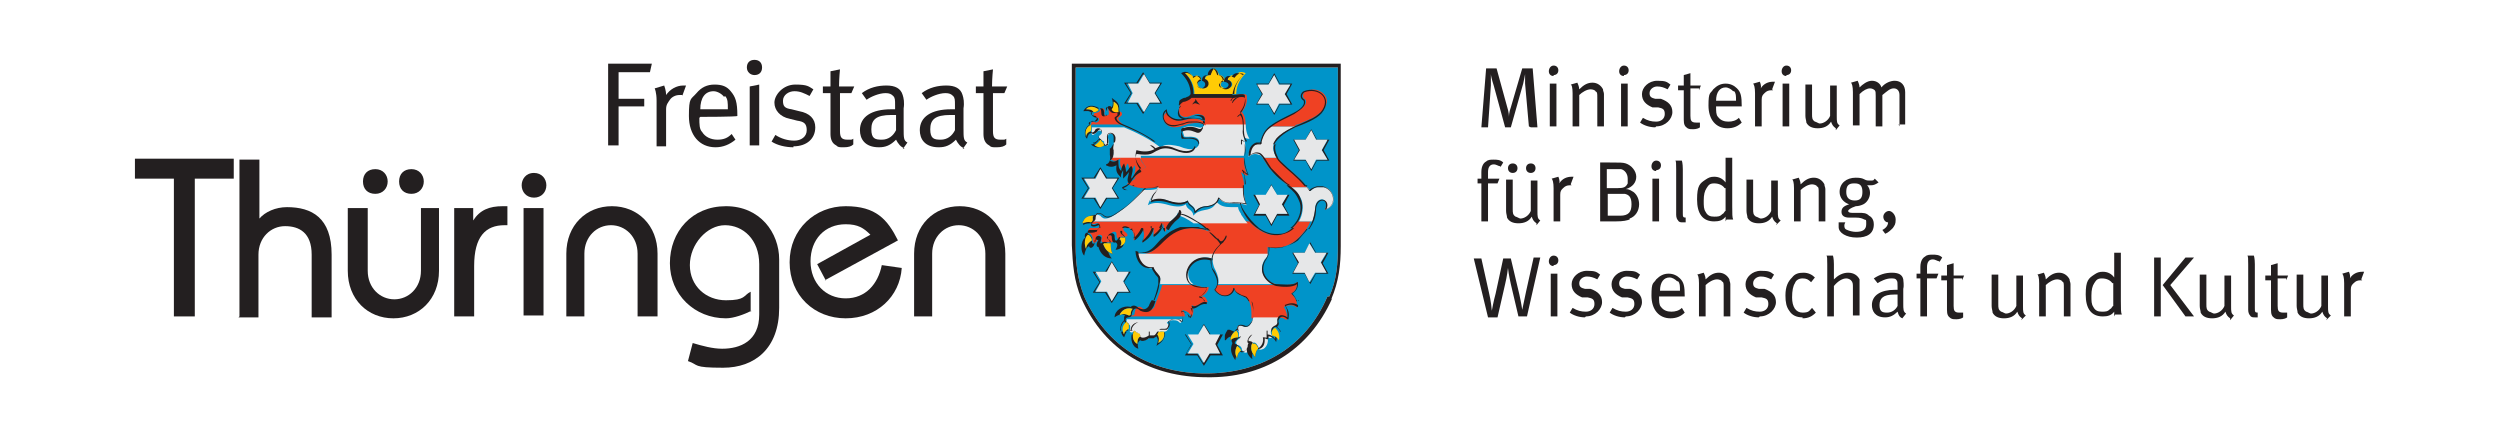 <?xml version="1.0" encoding="UTF-8"?>
<svg xmlns="http://www.w3.org/2000/svg" version="1.1" viewBox="0 0 263.1 46.1">
  <!-- Generator: Adobe Illustrator 29.8.1, SVG Export Plug-In . SVG Version: 2.1.1 Build 2)  -->
  <defs>
    <style>
      .st0 {
        fill: #ffcb05;
      }

      .st1 {
        fill: #231f20;
      }

      .st2 {
        fill: #0094c9;
      }

      .st3 {
        fill-rule: evenodd;
      }

      .st3, .st4 {
        fill: #e6e7e8;
      }

      .st5 {
        fill: #fff;
      }

      .st6 {
        display: none;
      }

      .st7 {
        fill: #ef4123;
      }
    </style>
  </defs>
  <g id="Schutzzone" class="st6">
    <rect class="st5" y="-7.8" width="263.1" height="61.6"/>
  </g>
  <g id="Logo">
    <g id="Fahne">
      <g>
        <path class="st2" d="M139.9,31.2c.8-1.8.9-3.5.9-5.4V7.1h-27.6v18.7c0,1.9.2,3.6.9,5.4,2.4,5.4,7.1,8.1,12.8,8.1,5.7,0,10.5-2.7,12.8-8.1"/>
        <path class="st1" d="M139.9,31.2c.8-1.8.9-3.5.9-5.4V7.1h-27.6v18.7c0,1.9.2,3.6.9,5.4,2.4,5.4,7.1,8.1,12.8,8.1,5.7,0,10.5-2.7,12.8-8.1M140.2,31.4c-2.5,5.6-7.4,8.4-13.2,8.3-5.8,0-10.7-2.7-13.2-8.3-.8-1.9-.9-3.6-1-5.6V6.7h28.3v19.2c0,2-.2,3.7-1,5.6"/>
        <path class="st1" d="M135.8,10.9l-.6-1,.6-1h-1.1l-.6-1-.6,1h-1.1l.6,1-.6,1h1.1l.6,1,.6-1h1.1ZM136,11h-1.3l-.6,1.1-.6-1.1h-1.3l.6-1.1-.6-1.1h1.3l.6-1.1.6,1.1h1.3l-.6,1.1.6,1.1Z"/>
        <polygon class="st4" points="135.8 10.9 134.6 10.9 134.1 11.9 133.5 10.9 132.3 10.9 132.9 9.9 132.3 8.9 133.5 8.9 134.1 7.9 134.6 8.9 135.8 8.9 135.2 9.9 135.8 10.9"/>
        <path class="st1" d="M139.7,16.8l-.6-1,.6-1h-1.1l-.6-1-.6,1h-1.1l.6,1-.6,1h1.1l.6,1,.6-1h1.1ZM139.9,16.9h-1.3l-.6,1.1-.6-1.1h-1.3l.6-1.1-.6-1.1h1.3l.6-1.1.6,1.1h1.3l-.6,1.1.6,1.1Z"/>
        <polygon class="st4" points="139.7 16.8 138.5 16.8 138 17.8 137.4 16.8 136.2 16.8 136.8 15.8 136.2 14.7 137.4 14.7 138 13.7 138.5 14.7 139.7 14.7 139.1 15.8 139.7 16.8"/>
        <path class="st1" d="M135.5,22.5l-.6-1,.6-1h-1.1l-.6-1-.6,1h-1.1l.6,1-.6,1h1.1l.6,1,.6-1h1.1ZM135.7,22.7h-1.3l-.6,1.1-.6-1.1h-1.3l.6-1.1-.6-1.1h1.3l.6-1.1.6,1.1h1.3l-.6,1.1.6,1.1Z"/>
        <polygon class="st4" points="135.5 22.5 134.4 22.5 133.8 23.6 133.2 22.5 132.1 22.5 132.6 21.5 132.1 20.5 133.2 20.5 133.8 19.5 134.4 20.5 135.5 20.5 134.9 21.5 135.5 22.5"/>
        <path class="st1" d="M139.6,28.7l-.6-1,.6-1h-1.1l-.6-1-.6,1h-1.1l.6,1-.6,1h1.1l.6,1,.6-1h1.1ZM139.8,28.8h-1.3l-.6,1.1-.6-1.1h-1.3l.6-1.1-.6-1.1h1.3l.6-1.1.6,1.1h1.3l-.6,1.1.6,1.1Z"/>
        <polygon class="st4" points="139.6 28.7 138.4 28.7 137.8 29.7 137.3 28.7 136.1 28.7 136.7 27.6 136.1 26.6 137.3 26.6 137.8 25.6 138.4 26.6 139.6 26.6 139 27.6 139.6 28.7"/>
        <path class="st1" d="M128.4,37.2l-.6-1,.6-1h-1.2l-.6-1-.6,1h-1.2l.6,1-.6,1h1.2l.6,1,.6-1h1.2ZM128.7,37.4h-1.3l-.7,1.1-.7-1.1h-1.3l.7-1.1-.7-1.1h1.3l.7-1.1.7,1.1h1.3l-.6,1.1.6,1.1Z"/>
        <polygon class="st4" points="128.4 37.2 127.3 37.2 126.7 38.2 126.1 37.2 125 37.2 125.6 36.2 125 35.2 126.1 35.2 126.7 34.2 127.3 35.2 128.4 35.2 127.9 36.2 128.4 37.2"/>
        <path class="st1" d="M118.8,30.7l-.6-1,.6-1h-1.2l-.6-1-.6,1h-1.2l.6,1-.6,1h1.2l.6,1,.6-1h1.2ZM119,30.8h-1.3l-.7,1.1-.7-1.1h-1.3l.7-1.1-.7-1.1h1.3l.7-1.1.7,1.1h1.3l-.7,1.1.7,1.1Z"/>
        <polygon class="st4" points="118.8 30.7 117.6 30.7 117 31.7 116.5 30.7 115.3 30.7 115.9 29.6 115.3 28.6 116.5 28.6 117 27.6 117.6 28.6 118.8 28.6 118.2 29.6 118.8 30.7"/>
        <path class="st1" d="M117.6,20.8l-.6-1,.6-1h-1.2l-.6-1-.6,1h-1.2l.6,1-.6,1h1.2l.6,1,.6-1h1.2ZM117.8,20.9h-1.3l-.7,1.1-.7-1.1h-1.3l.7-1.1-.7-1.1h1.3l.7-1.1.7,1.1h1.3l-.7,1.1.7,1.1Z"/>
        <polygon class="st4" points="117.6 20.8 116.4 20.8 115.8 21.8 115.3 20.8 114.1 20.8 114.7 19.8 114.1 18.8 115.3 18.8 115.8 17.8 116.4 18.8 117.6 18.8 117 19.8 117.6 20.8"/>
        <path class="st1" d="M122.1,10.8l-.6-1,.6-1h-1.2l-.6-1-.6,1h-1.2l.6,1-.6,1h1.2l.6,1,.6-1h1.2ZM122.3,10.9h-1.3l-.7,1.1-.7-1.1h-1.3l.7-1.1-.7-1.1h1.3l.7-1.1.7,1.1h1.3l-.7,1.1.7,1.1Z"/>
        <polygon class="st4" points="122.1 10.8 121 10.8 120.4 11.8 119.8 10.8 118.7 10.8 119.2 9.8 118.7 8.8 119.8 8.8 120.4 7.8 121 8.8 122.1 8.8 121.5 9.8 122.1 10.8"/>
        <path class="st7" d="M131.1,13.3h-4.3s0,0,0-.1c0-.2,0-.4,0-.6,0-.4-.2-.5-.7-.6-.6,0-1,.4-1.5.3-.6-.1-.5-.7-.5-.9,0-.1,0-.2.1-.3,0,0,0,0,0,0,0,0,0-.2,0-.3,0-.2.3-.3.5-.4.2,0,.5-.1.8-.4h4.5s1-.2,1.2,0c0,.3.2.9-.5,1.8.3.3.4.8.4,1.5"/>
        <path class="st4" d="M120,16.6c0-.3,0-.6,0-.9,1.3.5,1.9-.1,2.3-.3.5-.3,1.3-.1,1.8,0,1.4.6,2,.2,2.1-.3,0-.3,0-.8-1.3-.7-.2,0-.3,0-.3-.1,0-.1-.2-.5-.1-.7,0-.1,0-.1.1-.2.7-.2,1-.1,1.5,0,.3.1.5,0,.7-.3h4.3c0,1,.4,1.5.4,1.5-.2,0-.4,0-.6-.2.2.8.2,1.3,0,2h0c0,0-10.9,0-10.9,0h0Z"/>
        <path class="st3" d="M130.9,19.7s0,0,0,.1c0,.5,0,1.1.3,1.8-.5-.2-1.1-.2-1.4-.2-.7,0-1.1,0-1.6-.6,0,.6-.5.8-1.2.9-.5,0-.9.2-1.2.6,0-.7-.6-.6-.8-1.2-.3.2-.9.5-2.1,0-.7-.2-1.3-.2-1.9.1.3-.9.7-1.1.9-1.7h0s0,0,0,0h9Z"/>
        <path class="st7" d="M125.9,23.3h5.6c.9,1,2,1.6,3.2,1.4.8-.2,1.5-.7,1.9-1.4h1.3c-.3.8-.8,1.3-1.5,2-.8.6-2,1-3,.7,0,.3,0,.6,0,.9h-13.8c0,0,0-.2,0-.3,1.4.5,2-.5,3-1.4.9-.9,1.8-1.2,2.8-1.2.6,0,1.6.2,1.9.4-.4-.4-.9-.8-1.4-1.1"/>
        <path class="st4" d="M133.4,26.8c0,.2-.2.4-.3.5-.8,1.3.2,2.4,1.2,2.6.2,0,.4,0,.6,0h-6.7c.1-.4,0-.9-.3-1.5-.3-.5-.3-1.2-.3-1.2-.4-.1-1-.2-1.6.1-1.3.7-1.1,2.2-.4,2.6h-3.5c0-.2,0-.5,0-.6,0-.3-.5-.5-.7-1.1-.8.2-1.5-.4-1.7-1.5h13.7Z"/>
        <path class="st7" d="M128.2,30h6.7c.6,0,1.3,0,1.6-.3,0,.4,0,.8-.6,1.2.6.6.6,1,.6,1.5-.4-.4-.9-.3-1.4-.1.3.5.4.8.3,1.4-.4-.3-.7-.3-.9-.2h-2.8c0-.1,0-.3,0-.5,0-1-.3-1.5-.6-1.7-.3-.2-1.1-.3-1.2-1-.1.9-1.3,1.2-2.1.2.1-.1.2-.3.3-.5"/>
        <path class="st4" d="M134.6,33.4c0,0,0,0-.1.1-.2.3.1.4-.2.8-.4,0-.7.6-.5.9.2.3,0,.5-.4.3.1.4,0,.9-.4,1.2-.7.3-.4-.1-.7-.4-.2-.4-.5-.2-.5-.2,0,0-.1.4-.2.5-.2.6-.7.7-.9.2,0-.3-.3-.5-.5-.5-.3-.3.1-.6.3-.7-.2,0-.1-.3-.1-.5,0-.2-.2-.4-.2-.5,0-.4.3-.4.8-.2.2,0,.4,0,.6-.3,0,0,.2-.3.3-.7h2.8Z"/>
        <path class="st4" d="M124.4,33.4c0,.3,0,.5-.2.6-.2-.2-.3-.3-.7-.3s-.7.2-.7.3c.1,0,.2.2.2.3-.1.9-.7.5-.9.6-.2.1-.3.4-.6.6-.4,0-.5,0-.5,0-.3.3-1,.6-1.1-.2-.2,0-.4-.2-.6-.4,0,0-.2.2-.4,0,0-.2.1-.5,0-.7-.3-.2-.4-.3-.3-.6,0,0,0,0,0,0h5.8Z"/>
        <path class="st7" d="M122.1,30h3.5s0,0,.1,0c.6.2,1.2.3,1.5.2,0,.5-.5.9-.8,1,.3,0,.5,0,.7.6-.3,0-.6,0-.8.2-.3.2-.6.3-.9.1.2.4.3.7,0,1.3-.2-.6-.7-.7-1-.8.2.2.3.5.3.7h-5.8c.2-.2.5,0,.5-.3.1-.8.5-.9.9-.5.6.3,1,.1,1.2-.2,0-.2.6-1.5.8-2.3"/>
        <path class="st7" d="M115,23.3h8.3c-.3.3-.6.7-.6,1.1-.2-.2-.2-.4-.3-.9-.2.6-.6,1.1-1,1.4,0-.4,0-.7,0-1-.2.9-.7,1.3-1.2,1.6.2-.3.3-1.1,0-1.5-.1.6-.7,1.2-.9,1.3,0-.2.2-.7-.3-1.2-.7-.5-1,0-.6.3.4.3.3.5,0,.5-.1,0-.3,0-.4,0-.2.3-.5.4-.5-.3,0-.4-.7-.2-.6.2h.1c.3.4.2.8-.2.7-.1,0-.5,0-.6,0-.4,0-.3-.2-.2-.6,0-.2-.6-.4-.5.2,0,.5-.6.7-.5,0,0-.1-.1-.5-.4-.6-.2-.2,0-.5.2-.5.3,0,.5,0,.7,0,.3,0,.2-.6-.1-.5-.4.2-.7,0-.5-.3,0,0,.1,0,.2-.1"/>
        <path class="st4" d="M117,16.6c.2-.2.2-.5.1-.8,0-.4.2-1,.2-1.2,0-.7-.8-.7-.7-.1.2.6,0,1.1-.4.7v-.3c-.6-.3-.7-.5-.4-.7.4-.3,0-.6-.3-.4-.3.4-.6.5-.6.3,0-.1,0-.2,0-.5,0,0,0-.2,0-.2h3.4c1.2.5,2.9,1.3,3.9,2.2-.4.2-.9.6-2.1.2,0,.3-.1.6,0,.9h-3Z"/>
        <path class="st7" d="M117,16.6h3c0,.3.3.6.6,1-.5.2-.9.8-1.1,1.1,0,0,0,0,0,.1-.4-.3.2-.9-.1-1.4-.2.4-.4.6-.6.8.1-.4,0-.7-.1-1-.2.2-.3.5-.3.9-.4-.4-.6-.6-.5-1.4-.4.3-.7.3-1.1,0,.2,0,.3-.1.4-.3"/>
        <path class="st7" d="M122.8,11.7c0,.4.3.6.6.8.8.5,1.5-.1,2.3,0,.3,0,.7.1,1.2.4,0,.1,0,.2,0,.3-.6-.3-1-.3-1.6-.2-.3,0-1,.4-1.7.4-.4,0-.9-.2-1.1-.7-.1-.4,0-.7.3-.9"/>
        <path class="st0" d="M124.5,7.7c.4-.2.8,0,1.1.4.3-.3.8-.1.8.3-.6.2-.4.9.2.9s.7-.7.2-.9c0-.3.2-.5.6-.5,0-.3.2-.6.4-.7.2.1.4.4.5.7.4,0,.6.4.6.6-.7.2-.5.8.2.8s.8-.7.1-.9c0-.4.5-.6.8-.4.3-.5.7-.5,1.1-.3-.8.8-1,1.6-1,2.2h-4.4c0-.9-.4-1.7-1-2.2"/>
        <path class="st4" d="M136.7,23.3c.4-.7.5-1.5.3-2.2-.3-.7-.6-1-1.1-1.4h1.7c.1.1.2.3.3.4.2-.2.5-.4.8-.4h.6c.3,0,.6.2.8.5.4.6.4,1.6-.7,1.9.7-1.3-.9-1.6-1-.2,0,.5-.1,1-.3,1.4h-1.3Z"/>
        <path class="st7" d="M132.9,16.6h1.6c0,.1.2.3.3.4,1,1.1,2,1.6,2.7,2.7h-1.7c-.5-.4-1.2-.9-2.1-1.9-.3-.3-.6-.9-.8-1.2"/>
        <path class="st4" d="M132.9,16.6c-.1-.2-.3-.3-.4-.3-.3-.1-.6-.2-1.1.2,0-.9.4-1.4,1.3-1.4.2-1,.5-1.4,1-1.8,0,0,0,0,0,0h2.6c-.6.3-1.4.7-1.9,1.3-.6.6-.5,1.4,0,2h-1.5Z"/>
        <path class="st7" d="M136.4,13.3h-2.6c.9-.8,2.4-1.2,3.2-1.9.5-.4.5-.7.4-.9-.5-.3-.2-.8,0-.9.5-.2,1.1-.3,1.7.1.5.3.9,1.1,0,2-.6.7-1.9,1.1-2.5,1.4,0,0-.2,0-.3.1"/>
        <path class="st1" d="M125.8,10.4c.1.1.2.4.5.6-.3,0-.5-.3-.8,0,0-.2.3-.3.3-.5"/>
        <path class="st1" d="M129.7,10.7c-.1.2,0,.2.1,0,0,0,.2-.3.6-.5-.4,0-.7.4-.7.5"/>
        <path class="st1" d="M128.2,25.1c0,0,.2.3.3.3.3,0,.5-.6.5-.6,0,0,.1,0,.1,0,0,.2-.1.4-.3.6,0,.1-.2.2-.3.3-.4.4-.9.9-.9,1.7,0,0-.1,0-.1,0,0-.7.4-1.2.9-1.7,0-.1-.4-.6-.5-.6-.2-.2-.4-.4-.6-.6,0,0,0-.2,0-.1.3.2.6.5.8.7"/>
        <path class="st7" d="M121.9,19.7c-1.1.2-2.4.2-3.3-.4.3-.1.7-.3.9-.6.2-.4.6-.9,1.1-1.1-.3-.4-.5-.7-.6-1h10.9c0,.5,0,1,.4,1.9-.2,0-.4-.2-.7-.4.1.4.4.9.3,1.7h-8.9Z"/>
        <path class="st4" d="M124,22.1c0,.6-.5.9-.7,1.1h0c0,0,0,0,0,.1h-8.3s0,0,0,0c0,0,0,0,0-.1,0-.5.2-.8.8-.5,0,0,.2.3.5.3.5,0,.9-.3,1.6-.8,1.1-.7,1.8-1.6,2.2-2,0,0,.2-.2.2-.2.5,0,1,0,1.4-.1h0c-.2.6-.6.7-.9,1.7.5-.3,1.1-.3,1.9-.1,1.3.4,1.8.2,2.1,0,.1.6.7.5.8,1.2.3-.4.7-.5,1.2-.6.7-.1,1.1-.4,1.2-.9.4.5.9.6,1.6.6.2,0,.4,0,.7,0h0s0,0,0,0h0c0,0,0,0,0,0h0s0,0,0,0c0,.2.1.4.3.7,0,0,0,.1.1.2.2.3.4.6.6.8h0c0,0-5.6,0-5.6,0h-.1c-.7-.5-1.3-.8-1.6-.8.1-.2-.1-.4-.1-.4"/>
        <path class="st7" d="M114.8,13.3s0,0,0-.1c0-.3.1-.5.5-.3.3,0,.5-.3.3-.5-.2,0-.5-.1-.5-.3,0-.3.3-.2.5-.3.2-.1.1-.3.4-.4.3,0,.3.3.2.5,0,.4.4.3.5.1,0-.5-.2-.7.1-.8.2,0,.3.4.6.5.3.1.5,0,.6.1.2.3,0,.4-.3.6,0,0-.1.3.5.7,0,0,.2,0,.2,0h-3.5Z"/>
        <path class="st1" d="M118.2,34.9c0,.1,0,.2.1.3,0-.1,0-.2.1-.3h.2c-.1.1-.2.3-.3.6-.2-.2-.3-.4-.3-.6h.1ZM119.5,34.9c.2.1.3.2.4.2,0,0,0,0,0,0,0,.6.6.5,1,.2,0-.1,0-.3,0-.4h.1c0,.1,0,.3,0,.4,0,0,.3,0,.4,0,.2,0,.3-.3.4-.4h.2c0,0-.1.1-.2.3h0c.2.3.2.5.1.9.4-.2.7-.5.6-1.1h.1c0,.7-.3,1-.9,1.4.2-.5.2-.7,0-1,0,0-.1.1-.3.2-.2,0-.4,0-.5,0-.2.2-.7.4-.9.2-.3.2-.3.5-.2.9-.7-.2-.8-1-.7-1.5,0,0-.2,0-.3,0h.5ZM129.9,34.9c-.2.2-.3.4-.4.7,0,0,0,.1,0,.2.2-.2.5-.3.8-.3,0-.1,0-.3,0-.4,0,0,0-.2-.1-.2h.1c0,0,0,.1,0,.2h0c0,.1,0,.4,0,.4.1,0,.2-.1.3-.1h0c0,.1-.2.2-.3.2-.1.2-.5.4-.3.6.2,0,.4.3.5.5.1.4.6.4.8-.2,0,0,0-.3.1-.4-.3,0,0-.8.4-.9h0c-.2.2-.3.4-.4.5,0,0,0,.3,0,.2,0,0,0,0,0,0,.2,0,.4,0,.5.3.2.3,0,.7.6.4.4-.3.5-.8.4-1.1,0,0,0,0,.1,0,.2,0,.3.1.3,0,0,0,0-.2,0-.3,0-.2,0-.3,0-.4h.1c0,.1,0,.3,0,.4.3,0,.6.2.8.5,0-.3,0-.6,0-.9h.1c.1.4.1.8,0,1.2-.2-.4-.5-.6-.8-.6,0,.3,0,.4-.4.2,0,.4,0,.9-.5,1.1-.2,0-.4.2-.5,0-.2.2-.4.6-.3,1.1-.4-.3-.6-.7-.6-1.1-.2.4-.6.5-.8.2-.3.2-.3.6-.4,1-.4-.6-.6-1.1-.3-1.8-.2-.3,0-.5.2-.7-.4,0-.6,0-.9.4h-.1c0,.1,0,0,0,0,0-.1,0-.3,0-.4,0-.3.2-.5.3-.7h.2ZM119.3,34.9c-.2.6,0,1.1.4,1.3,0-.3,0-.6.3-.8,0,0,0-.2-.1-.3-.2,0-.3-.1-.5-.3M131.8,36.1c-.3.6,0,1.1.3,1.5,0-.4.1-.7.3-.9,0,0,0,0,0,0,0-.1,0-.2-.1-.3-.1-.2-.3-.3-.4-.2M130.2,36.4c-.3.5-.2,1,0,1.3,0-.3.1-.6.4-.8,0,0,0,0,0,0,0-.2-.3-.4-.4-.5"/>
        <path class="st1" d="M121.6,31.7c-.1.3-.2.6-.3.7-.2.4-.6.6-1.3.3-.4-.4-.8-.3-.9.4,0,.4-.4.2-.6.4-.1.2,0,.4.2.5.2.1,0,.5,0,.7,0,.2.2.1.3,0,0-.3.2-.7.8-.8h0c-.5.2-.7.6-.7.8,0,0,0,0,.1.1h-.5s0,0,0,0c0,0-.1,0-.2,0h-.2c0-.1.2-.2.3-.2,0-.2,0-.5,0-.5-.1,0-.2-.2-.3-.3-.3.4-.4.7-.3,1h-.1c0-.4,0-.7.4-1.1,0,0,0-.2,0-.3,0,0,0-.1.1-.2-.3-.2-.7-.1-1.1.2,0-.7.8-1.3,1.7-1.1.2-.2.5-.2.8.1.6.3.9.1,1.1-.2,0,0,.1-.3.3-.6h.1ZM127,31.7s0,0,0,.1c0,0,0,0,0,0-.6-.2-.9.6-1.6.4.1.4.2.7-.2,1.2,0,0-.1,0-.1,0-.1-.5-.4-.6-.8-.7.2.3.3.9,0,1.2,0,0,0,0,0,0-.1-.2-.3-.3-.7-.3s-.5.1-.6.2c0,0,.1.2.1.3,0,.3-.2.5-.3.6,0,0,0,0,0,0h-.1c0,0-.2,0-.3,0,0,0-.1,0-.2,0h-.2c0,0,.1-.1.2-.1.1,0,.3,0,.4,0,.2,0,.3-.1.4-.5,0-.1,0-.2-.1-.2,0,0,0,0,0,0,0-.1.5-.3.8-.3s.6,0,.7.3c.2-.3.1-.9-.1-1.1,0,0,0,0,0,0,.4,0,.8.2,1,.7.2-.4.2-.7,0-1.1,0,0,0-.1,0,0,.6.3.9-.5,1.6-.4,0,0,0,0,0,0h.1s0,0,0,0ZM131.7,31.7c.1.3.2.7.2,1.2,0,.4,0,.9-.3,1.2-.2.3-.4.3-.6.3h0c-.5-.2-.7-.2-.7.2,0,0,0,.1.1.2h-.1s0,0,0-.1c0,0-.1,0-.2.1h-.2c.1,0,.2-.2.3-.2,0-.5.4-.5.9-.3.2,0,.3,0,.5-.3.3-.3.3-.7.3-1.1,0-.6,0-1-.2-1.2,0,0,.1,0,.1,0ZM136.6,31.7c0,.2,0,.4,0,.6,0,0,0,0-.1,0-.4-.3-.8-.3-1.2-.1.3.5.4.7.3,1.4,0,0,0,0-.1,0-.2-.2-.7-.5-.9,0-.2.3.2.4-.2.8.2.2.3.3.4.5h-.1c0-.2-.2-.3-.4-.5-.3,0-.4.3-.4.5h-.1c0,0,0-.2,0-.3.1-.2.3-.3.5-.4.3-.3,0-.4.2-.8.2-.4.7-.2,1,0,0-.6,0-.8-.3-1.3,0,0,0,0,0,0,.5-.2.9-.3,1.4,0,0-.2,0-.3,0-.5,0,0,.1,0,.1,0ZM120.9,34.9c0,0,0-.1,0-.2h0c0,0,0,.1,0,.2h-.1ZM119.2,32.5c-.7-.2-1.2.2-1.4.7.3-.2.6-.2,1,0,.1,0,.2,0,.2-.2,0-.2.1-.4.2-.5"/>
        <path class="st1" d="M115.6,24c0,.1,0,.2-.2.2-.3,0-.5,0-.7,0-.2,0-.3.2-.2.4.3.1.5.5.4.7,0,.6.4.3.4,0-.1-.7.7-.5.6-.2,0,.2-.2.6,0,.5.2-.2.5-.2.7,0,.3,0,.4-.2.1-.4h-.1c0-.1,0-.2,0-.2-.1-.4.6-.7.7-.2h0c0,.7.2.6.4.3,0-.2.3-.2.4,0,.3,0,.4-.1,0-.4-.2-.1-.2-.3-.2-.4h.2c0,0,0,.2,0,.3.3.2.4.5.2.6.1.6-.2,1-.9,1.1.2-.4.3-.6,0-.8-.2.1-.4,0-.4-.6,0-.3-.6-.1-.5.2h.1c.3.3.2.6,0,.8,0,.5,0,.8.4,1.3-.7,0-1.2-.5-1.4-1.2-.3,0-.2-.5,0-.7,0,0-.5-.3-.4.2,0,.5-.5.8-.6.4-.3.2-.4.5-.5,1h0c-.4-.4-.4-1.5.1-1.9-.1-.2,0-.6.3-.5.2,0,.7,0,.8-.1h.1s0,0,0,0ZM119,24h0c.4.3.4.7.3,1.1.2-.2.6-.6.8-1.1h.2c.1.4,0,.9,0,1.3.3-.3.7-.7.9-1.3h.2c0,.2,0,.5,0,.7.3-.2.5-.4.7-.7h.2c-.2.4-.5.7-.8.9,0,0-.1,0-.1,0,0-.3,0-.6,0-.8-.2.8-.7,1.1-1.1,1.4,0,0-.2,0-.1,0,.1-.3.2-.8.1-1.3-.2.5-.7,1-.9,1.1-.1,0,0,0,0,0,0-.2,0-.3,0-.5,0-.2,0-.4-.3-.6,0,0-.1,0-.2-.1,0,0,.3,0,.3,0ZM122.5,24c0,0,0,.2,0,.2,0,0,0-.1,0-.2h.1c0,.1,0,.2,0,.4,0,0,0,0,0,0-.1-.1-.2-.2-.2-.4h.1ZM126.4,24c.3,0,.5.1.7.2,0,0-.1-.1-.2-.2h.2c.1.1.2.2.3.3h0c-.3-.1-1.3-.3-1.9-.3-.9,0-1.8.3-2.7,1.1-.9.8-1.6,1.9-3,1.4,0,.8.6,1.8,1.6,1.6,0,0,0,0,0,0,.1.4.4.6.6.9.2.3.1.6,0,.9,0,.5-.3,1.2-.5,1.7h-.1c.2-.5.4-1.2.5-1.7,0-.2,0-.4,0-.6,0-.1-.2-.3-.3-.4-.1-.2-.3-.4-.4-.7-1.1.2-1.7-.9-1.7-1.8,0,0,0,0,0,0,1,.4,1.6,0,2.2-.7.2-.2.4-.5.7-.7.6-.6,1.2-.9,1.8-1.1h1.9s0,0,0,0ZM132.5,24c.7.5,1.4.7,2.3.6.4,0,.9-.3,1.2-.6h.2c-.4.4-.9.6-1.4.7-.9.2-1.8-.2-2.5-.7,0,0,.2,0,.2,0ZM137.7,24c-.3.4-.7.8-1.1,1.3-.8.6-2,.9-3,.7,0,.5-.1,1-.4,1.4-.7,1.2.2,2.3,1.1,2.5.6,0,1.8.2,2.2-.2,0,0,.1,0,.1,0,0,.4,0,.8-.6,1.2.3.3.4.6.5.8h-.1c0-.3-.2-.5-.5-.8,0,0,0,0,0,0,.5-.3.6-.6.6-1-.5.4-1.6.3-2.2.2-1-.3-2-1.4-1.2-2.7.3-.4.5-.8.4-1.4,0,0,0,0,0,0,.9.3,2.1,0,2.9-.7.5-.4.8-.8,1.1-1.2,0,0,.2,0,.2,0ZM126.8,31.7c-.1-.3-.3-.3-.6-.4,0,0,0,0,0-.1.3,0,.8-.5.8-.9-.3,0-1.3,0-1.6-.3-1.3-.7-.3-3.5,2.1-2.8h0c0,0,0,.2,0,.5s0,.5.3.8c.4.7.6,1.3.1,2,.7,1,1.8.6,1.9-.2,0,0,.1,0,.1,0,0,.3.3.5.5.6.3.2.5.2.7.3.1,0,.3.3.4.5h-.1c-.1-.2-.2-.3-.3-.4-.1,0-.4-.2-.7-.3-.2-.1-.4-.3-.5-.5-.3.8-1.4,1-2.1,0,0,0,0,0,0,0,.5-.6.3-1.2-.1-1.9-.2-.3-.3-.8-.3-1.2-2.3-.6-3.1,2.2-1.8,2.6.6.2,1.2.3,1.4.2,0,0,0,0,0,0,0,.4-.4.8-.7,1h0c.2,0,.4.3.4.5h-.1,0ZM117.9,25.2c.1.2.2.4,0,.7.5-.2.6-.5.5-.9,0,0,0,0-.2,0h0c-.1,0-.2,0-.3,0,0,0,0,.1-.1.2M116.1,25.7c.2.5.5.9,1,1-.2-.3-.2-.7-.2-1.1,0,0,0,0-.2,0h0c-.1,0-.4,0-.5,0h0s0,0,0,0M114.5,24.7c-.4.3-.4,1.1-.2,1.5,0-.4.3-.7.6-.9,0,0,0,0,0-.1h0c0,0-.1-.4-.4-.5"/>
        <path class="st1" d="M119.3,19.6c.8.3,1.8.2,2.6,0,0,0,0,0,0,0,0,.3-.2.5-.4.7-.2.2-.3.4-.4.8.5-.2,1.1-.3,1.8,0,1.2.4,1.8.2,2.1,0,0,0,0,0,0,0,.1.5.6.5.8,1.1.3-.3.7-.5,1.2-.5.7-.1,1.1-.4,1.2-.9,0,0,0,0,.1,0,.4.5.9.6,1.5.5.3,0,.8,0,1.3.1-.3-.6-.3-1.2-.3-1.7,0,0,0-.2,0-.2h.1c0,0,0,.2,0,.3,0,.5,0,1.1.3,1.7,0,0,0,.1,0,0-.2,0-.4-.1-.6-.1,0,.3.2.6.4.9.4.6.9,1.2,1.5,1.7h-.2c-.6-.4-1.1-1-1.4-1.6-.2-.3-.3-.7-.4-1-.3,0-.5,0-.6,0-.6,0-1.1,0-1.6-.5-.1.5-.6.8-1.3.9-.5,0-.8.2-1.2.6,0,0-.1,0-.1,0,0-.7-.6-.6-.7-1.1-.4.2-.9.4-2.1,0-.7-.2-1.3-.2-1.8,0,0,0,0,0,0,0,.2-.5.3-.8.5-1,.1-.2.3-.4.3-.6-.4,0-.9.1-1.3.1,0,0-.2.2-.3.3-.7.7-1.3,1.3-2.1,1.9-.7.5-1.1.8-1.6.9-.2,0-.4-.1-.6-.3-.5-.3-.7,0-.7.4h0c0,.2-.2.3-.3.4-.2.2,0,.4.4.2.3-.2.4.1.4.4h-.1s0,0,0-.2c0-.3-.4.2-.8,0-.1,0-.1-.2,0-.3-.3,0-.7,0-.9.2,0-.6.3-1,1.3-1.1.1-.2.4-.3.8,0h0s0,0,0,0c.1.1.3.2.4.2.5,0,.9-.3,1.6-.8.8-.5,1.4-1.2,2.1-1.9,0-.1.2-.2.3-.3-.5,0-1-.1-1.4-.3h.3ZM135.8,19.6s0,0,0,0c.5.4.9.7,1.1,1.4.3.7.1,1.6-.3,2.3-.2.3-.4.5-.6.7h-.2c.3-.2.5-.5.7-.8.4-.7.5-1.5.2-2.1-.3-.7-.6-1-1.1-1.4,0,0-.1-.1-.2-.2h.2,0ZM137.5,19.6c.1.1.2.3.3.4.2-.2.5-.3.8-.4h.6c1.3.3,1.6,2.1.2,2.5,0,0-.1,0,0,0,.6-1.2-.8-1.4-.9-.1,0,.9-.3,1.5-.7,2.1h-.1c.4-.6.6-1.3.7-2.1.1-1.5,1.7-1.1,1.2,0,1.1-.5.8-2-.3-2.3h-.6c-.3,0-.6.2-.8.4,0,0-.1,0-.1,0-.1-.2-.3-.4-.4-.6,0,0,.2,0,.2,0ZM118.1,24c0-.2.4-.3.8,0h-.3c-.2-.1-.4,0-.4,0h-.1ZM120.1,24s0,0,0,0c0,0,0,0,.1,0,0,0,0,0,0,0h-.2ZM121.1,24s0-.1,0-.2c0,0,0,0,.1,0,0,0,0,.1,0,.2h-.2ZM122,24c0-.2.2-.3.2-.5,0,0,.1,0,.1,0,0,.1,0,.4.1.5h-.1c0,0,0-.2,0-.3,0,.1,0,.2-.1.3h-.2ZM122.7,24c.1-.3.4-.7.7-.9.3-.3.6-.5.7-1,0,0,0,0,.1,0,0,0,.2.2.1.4.4,0,1.1.4,1.7.8.4.2.8.5,1.1.8h-.2c-.3-.3-.6-.5-.9-.7-.7-.4-1.4-.8-1.7-.8,0,0,0,0,0,0,0,0,0-.2,0-.2,0,.6-.5.7-.8,1.1-.2.2-.4.5-.5.7h-.1ZM124.4,24c.3,0,.7-.1,1-.1.3,0,.6,0,.9.1h-1.9ZM115.1,22.7c-.8,0-1,.3-1.2.8.3-.1.6-.2.9-.1.1,0,.2-.2.2-.3,0-.1,0-.2,0-.3"/>
        <path class="st1" d="M115.4,15.1c0,0-.2.1-.3.1.3.2.6.3,1,0,0,0,0,0,0,0h0s0-.1,0-.1h.1c.1.2.2.2.3,0,0,0,0,0,0,0h.1s0,0,0,.1c0,.1-.2.2-.4.1-.6.3-.9.3-1.4-.1.1,0,.2,0,.3-.1h.3ZM117.2,15.1s0,0,0,0c0,.2-.1.5,0,.7,0,.4,0,.9-.4,1.1.4.2.6.1.9-.1,0,0,.1,0,0,0,0,.7,0,.9.3,1.2,0-.4.2-.7.3-.8,0,0,0,0,0,0,.1.3.2.6.2.9.2-.1.3-.4.5-.6,0,0,0,0,.1,0,.3.5-.2,1.1,0,1.3,0,0,0,0,0,0,.2-.3.5-.9,1-1.1-.6-.7-.7-1.2-.5-1.9,0,0,0,0,0,0,.7.2,1.3.2,1.9-.1h0c-.2-.2-.3-.3-.5-.4h.2c.2.1.3.2.4.3.6-.3,1.4-.3,2,0,1.4.6,2,.2,2.1-.2,0,0,0,0,0,0h.1s0,0,0,.1c-.1.5-.8.9-2.2.3-.5-.2-1.2-.3-1.7,0-.3.1-.5.3-.8.4-.3.1-.8.1-1.5,0-.2.6,0,1.1.5,1.8,0,0,0,0,0,.1-.5.2-.9.7-1.1,1.1-.2.3-.5.5-.8.6.2.1.3.2.5.2h-.3c-.1,0-.2-.1-.3-.2,0,0,0,0,0-.1.2-.1.5-.2.7-.4-.3-.3,0-.8,0-1.2-.2.3-.4.5-.6.7,0,0-.1,0,0,0,0-.3,0-.6,0-.9-.1.2-.3.5-.2.8,0,.1,0,0,0,0-.4-.4-.6-.6-.5-1.3-.4.2-.7.2-1.1,0,0,0,0,0,0-.1.4-.1.5-.6.4-1,0-.2,0-.5,0-.7h.1,0ZM131,15.1c0,.5,0,1,0,1.4h0c0,.5,0,1,.4,1.9,0,0,0,0,0,0-.2,0-.3-.1-.5-.3.1.5.2.9.2,1.3h-.1c0-.6,0-1-.3-1.5,0,0,0-.1.1,0,.2.2.3.3.5.4-.4-.9-.4-1.3-.3-1.8.1-.5.1-.9,0-1.4h.1ZM132.8,15.1s0,0,0,0c0,0,0,0,0,0-.8,0-1.1.4-1.2,1.2.4-.3.7-.3,1-.2.4.2.9,1.2,1.2,1.6.5.5.9.9,1.2,1.2.3.3.6.5.8.6h-.2c-.2-.1-.4-.3-.7-.5-.4-.3-.8-.7-1.2-1.2-.3-.3-.8-1.4-1.2-1.6-.3-.1-.6-.1-1,.2,0,0-.1,0-.1,0,0-.8.3-1.2.8-1.4h.6ZM134.3,15.1c-.2.4-.1.9.2,1.5,0,.1.2.3.3.4.9.9,1.9,1.6,2.7,2.6h-.2c-.8-1-1.7-1.6-2.6-2.5-.5-.5-.8-1.3-.6-1.9h.2Z"/>
        <path class="st1" d="M115.2,15.1c.3-.1.4-.3.5-.5-.2-.2-.2-.4.1-.6.4-.3,0-.5-.2-.3-.3.4-.6.5-.7.3-.3,0-.4.2-.5.6-.3-.2-.4-1.1.3-1.5,0-.3.2-.5.5-.3.2,0,.5-.2.3-.4-.2,0-.5-.1-.6-.3,0-.1,0-.2,0-.2-.3-.3-.5-.2-.9-.2.4-.7,1-.7,1.7-.3,0,0,0,0,.2,0,.3,0,.3.4.3.6,0,.3.3.3.3,0,0-.2,0-.3,0-.5,0-.3.2-.4.4-.3,0,0,0,0,.1.1.2-.3.1-.7,0-1,.7.5.8.6.8,1.4,0,0,0,0,0,0,.2.3,0,.5-.3.7,0,.3.3.5.5.6,1,.4,2.5,1.1,3.6,1.9h-.2c-1-.8-2.5-1.4-3.5-1.8-.2-.1-.6-.4-.6-.7,0,0,0,0,0,0h0c0-.1.3-.2.3-.3,0,0,0-.1,0-.2,0-.1-.2,0-.4,0-.4,0-.6-.6-.7-.6-.2,0-.1.2,0,.4,0,0,0,.2,0,.3h0c-.1.3-.6.4-.6-.1,0-.1,0-.5-.2-.5-.3,0-.2.3-.6.4-.1,0-.3,0-.3.2,0,.1.4.2.5.2.3.2,0,.6-.3.6h0c-.2,0-.5,0-.4.3.1.2.2.3.2.6,0,0,0,.1,0,.2,0,0,.3.2.5-.3h0c.4-.3.9.1.4.5-.2.1-.2.3.2.6h0s.1.3.1.3h-.1v-.2c-.2,0-.3-.1-.3-.2,0,.1-.2.3-.4.4h-.2s0,0,0,0ZM116.5,15.1c0-.1,0-.4,0-.6-.1-.7.8-.7.9,0,0,.1,0,.4-.1.5h-.1c0-.1,0-.2,0-.3,0,0,0-.1,0-.2,0-.6-.7-.6-.6-.1,0,.3.1.5,0,.7h-.1ZM126.2,15.1c0-.3-.2-.7-1.3-.6-.2,0-.3,0-.4-.1,0-.1-.2-.5-.2-.7h0c0-.1,0-.1.1-.2h0c.7-.2,1.1-.2,1.6,0,.4.2.5,0,.7-.4-.6-.3-.9-.2-1.5-.2-.2,0-.5.1-.7.2-.3,0-.6.2-1,.2-.5,0-.9-.2-1.1-.8-.1-.4,0-.8.4-1,0,.4.2.7.6.9.8.4,1.5-.1,2.3,0,.4,0,.8.1,1.1.3,0,0,0,0,0-.1,0-.3-.2-.5-.6-.5-.6,0-1,.4-1.6.3-.5-.1-.6-.6-.5-1,0-.1,0-.2,0-.3-.1,0,0-.2,0-.4,0-.2.3-.3.5-.4.1,0,.2,0,.3-.1.1,0,.3-.1.4-.3,0-.9-.4-1.6-1-2.2.5-.3.9-.1,1.2.4.4-.3.8,0,.9.4-.7.2-.4.8,0,.8s.7-.6.1-.8c0-.4.2-.6.6-.6,0-.3.2-.6.5-.7.3.1.4.4.5.7.4,0,.6.3.6.7-.7.2-.4.7.1.7s.8-.6,0-.7c0-.4.4-.8.8-.5.3-.5.7-.5,1.2-.2-.6.6-1,1.3-1.1,2.1.3,0,1.1-.2,1.3,0,0,.3.2.9-.5,1.8.3.3.4.8.4,1.5h0c0,.5,0,1.1.3,1.5,0,0,0,.1,0,.1-.2,0-.4,0-.5-.1,0,.1,0,.3,0,.4h-.1c0-.2,0-.3,0-.5,0,0,0,0,.1,0,.1.1.3.2.4.2-.1-.2-.4-.7-.3-1.3,0-.7,0-1.2-.3-1.5-.1.1-.2.2-.3.2h0c0-.1.2-.2.3-.3.7-.9.6-1.5.5-1.7-.1-.2-1,0-1.1,0-.2,0-.3.2-.3.3h-.1c0-.1.1-.2.2-.3h-4.3c-.2.2-.4.3-.7.4-.2,0-.3.1-.4.2,0,0-.1.1-.2.2,0,0,0,.2,0,.2,0,0,.1-.1.2-.2h0c0,.1-.1.2-.2.3-.1.2-.2.5-.1.7,0,.2.2.3.4.4.5.1,1-.3,1.5-.3.5,0,.7.2.7.6,0,0,0,.2,0,.3,0,.2,0,.2,0,.4h0s0,0,0,0c-.2.4-.4.6-.8.4-.5-.2-.9-.3-1.5,0,0,0,0,0,0,.1,0,.2,0,.6.1.6,0,0,.1,0,.3,0,1.2-.1,1.5.3,1.4.7h-.1ZM132.2,15.1c.1,0,.3,0,.4,0,.2-.8.4-1.3,1-1.8.8-.6,1.7-1,2.5-1.4.4-.2,1.3-.7,1.1-1.3-.6-.4-.2-.9,0-1,1.5-.6,3.2.7,1.9,2.3-.6.7-2,1.2-2.8,1.5-.8.4-1.8,1-2.2,1.8h-.1c0-.2.2-.4.3-.6.9-1,2.3-1.4,3.5-2,.5-.2.9-.5,1.2-.8,1.2-1.5-.3-2.6-1.7-2.1-.2.1-.5.5,0,.8h0c.3.7-.7,1.2-1.1,1.5-.9.5-1.8.8-2.6,1.5-.4.3-.7.8-.9,1.7,0,0-.6,0-.6,0ZM126.8,13c0,0,0-.1,0-.2-.5-.4-1.1-.4-1.7-.3-.6.1-1.1.4-1.8,0-.3-.2-.6-.4-.6-.8-.2.2-.3.5-.2.8.3.9,1.3.7,1.9.5.2,0,.5-.2.7-.2.6,0,1-.1,1.6.2M125.6,8.2c-.3-.4-.6-.6-.9-.5.6.6.9,1.3.9,2.2h4.3c0-.6.2-1.3,1-2.1-.4-.2-.7,0-1,.4-.2-.2-.7-.2-.7.2.7.2.4,1-.2,1s-.9-.7-.2-1c0-.3-.3-.5-.6-.5,0-.3-.1-.5-.4-.7-.2.1-.3.5-.4.7-.3,0-.6,0-.6.4.6.2.5,1-.2,1s-.9-.7-.2-1c-.1-.4-.5-.4-.8-.1h0ZM114.7,13.2c-.5.3-.5.8-.4,1.2,0-.3.2-.5.5-.6,0-.1.1-.3,0-.6,0,0,0,0,0-.1M115.6,11.5c-.6-.4-1.1-.3-1.3,0,.3,0,.6,0,.8.3.1,0,.3,0,.5-.2,0,0,0,0,0-.1M117.7,11.8c0-.6,0-.8-.5-1.1,0,.3,0,.6-.2.8,0,.1.2.3.4.3,0,0,.2,0,.2,0M126.9,12.8c0,.1,0,.3,0,.4,0-.1,0-.2,0-.4"/>
        <path class="st0" d="M115.6,11.5c-.6-.4-1.1-.3-1.3,0,.3,0,.6,0,.8.3.1,0,.3,0,.5-.2,0,0,0,0,0-.1"/>
        <path class="st0" d="M117.7,11.8c0-.6,0-.8-.5-1.1,0,.3,0,.6-.2.8,0,.1.2.3.4.3,0,0,.2,0,.2,0"/>
        <path class="st0" d="M114.7,13.2c-.5.3-.5.8-.4,1.2,0-.3.2-.5.5-.6,0-.1.1-.3,0-.6,0,0,0,0,0-.1"/>
        <path class="st0" d="M115.8,14.7c-.1.2-.3.4-.6.6.3.2.6.3,1,0,0,0,0,0,0,0h0s-.1-.3-.1-.3c0,0-.2-.1-.2-.2"/>
        <path class="st0" d="M115.1,22.7c-.8,0-1,.3-1.2.8.3-.1.6-.2.9-.1.1,0,.2-.2.2-.3,0-.1,0-.2,0-.3"/>
        <path class="st0" d="M114.5,24.7c-.4.3-.4,1.1-.2,1.5,0-.4.3-.7.6-.9,0,0,0,0,0-.1h0c0,0-.1-.4-.4-.5"/>
        <path class="st0" d="M116.1,25.7c.2.5.5.9,1,1-.2-.3-.2-.7-.2-1.1,0,0,0,0-.2,0h0c-.1,0-.4,0-.5,0h0s0,0,0,0"/>
        <path class="st0" d="M117.9,25.2c.1.2.2.4,0,.7.5-.2.6-.5.5-.9,0,0,0,0-.2,0h0c-.1,0-.2,0-.3,0,0,0,0,.1-.1.2"/>
        <path class="st0" d="M119.2,32.5c-.7-.2-1.2.2-1.4.7.3-.2.6-.2,1,0,.1,0,.2,0,.2-.2,0-.2.1-.4.2-.5"/>
        <path class="st0" d="M118.5,33.9c-.5.5-.4.9-.2,1.3,0-.3.3-.5.5-.6,0-.2,0-.5,0-.5-.1,0-.2-.2-.3-.3"/>
        <path class="st0" d="M119.3,34.9c-.2.6,0,1.1.4,1.3,0-.3,0-.6.3-.8,0,0,0-.2-.1-.3-.2,0-.3-.1-.5-.3"/>
        <path class="st0" d="M121.8,35.2c.2.3.2.5.1.9.4-.3.7-.5.6-1.2,0,0-.2,0-.3,0-.2,0-.3,0-.4.3h0Z"/>
        <path class="st0" d="M131.8,36.1c-.3.6,0,1.1.3,1.5,0-.4.1-.7.3-.9,0,0,0,0,0,0,0-.1,0-.2-.1-.3-.1-.2-.3-.3-.4-.2"/>
        <path class="st0" d="M130.1,34.8c-.3.2-.5.4-.6.8,0,0,0,.1,0,.2.2-.2.5-.3.8-.3,0-.1,0-.3,0-.4,0,0-.1-.2-.2-.3"/>
        <path class="st0" d="M130.2,36.4c-.3.5-.2,1,0,1.3,0-.3.1-.6.4-.8,0,0,0,0,0,0,0-.2-.3-.4-.4-.5"/>
        <path class="st0" d="M133.8,35.3c.3,0,.6.2.8.5.1-.5,0-.9-.4-1.3-.4.2-.4.5-.3.9"/>
      </g>
      <g>
        <polygon class="st1" points="14.2 16.7 24.6 16.7 24.6 18.8 20.5 18.8 20.5 33.3 18.3 33.3 18.3 18.8 14.2 18.8 14.2 16.7"/>
        <path class="st1" d="M25.2,33.3v-16.5h2.1v6.2c.6-.7,1.7-1.2,2.9-1.2,2.6,0,4.7,1.1,4.7,5v6.6h-2.1v-6.6c0-2.3-1.3-3-2.8-3s-2.8,1.2-2.8,3v6.6h-2.1Z"/>
        <path class="st1" d="M46.2,21.9v6.6c0,3-2.1,5-4.8,5s-4.8-2-4.8-5v-6.6h2.1v6.6c0,1.8,1.3,3,2.8,3s2.8-1.2,2.8-3v-6.6h2.1ZM39.5,17.8c.8,0,1.3.6,1.3,1.3s-.5,1.3-1.3,1.3-1.3-.5-1.3-1.3.5-1.3,1.3-1.3ZM43.3,17.8c.8,0,1.3.6,1.3,1.3s-.5,1.3-1.3,1.3-1.3-.5-1.3-1.3.5-1.3,1.3-1.3Z"/>
        <path class="st1" d="M47.8,21.9h2v1.3h0c.7-1.1,1.7-1.5,3.1-1.5h.5v2h-.3c-2,0-3.2,1.2-3.2,4.3v5.3h-2.1v-11.3h0Z"/>
        <path class="st1" d="M56.2,18.2c.8,0,1.3.6,1.3,1.3s-.5,1.3-1.3,1.3-1.3-.6-1.3-1.3c0-.6.4-1.3,1.3-1.3ZM55.1,21.9h2.1v11.3h-2.1v-11.3Z"/>
        <path class="st1" d="M59.6,33.3v-6.6c0-3,2.1-5,4.8-5s4.8,2,4.8,5v6.6h-2.1v-6.6c0-1.8-1.3-3-2.8-3s-2.8,1.2-2.8,3v6.6h-2.1Z"/>
        <path class="st1" d="M79.1,32.7c-.8.4-1.9.8-2.7.8-3.3,0-5.9-2.5-5.9-5.8s2.3-6,5.9-6,5.6,2.8,5.6,5.6v5.1c0,4.3-2.6,6.3-5.9,6.3s-2.5-.3-3.7-.7l.5-1.9c1,.3,2.1.6,3.1.6,1.9,0,3.9-.8,3.9-3.6v-5.3c0-2.6-1.7-4.1-3.6-4.1s-3.7,2-3.7,4.2,1.7,3.7,3.8,3.7,1.8-.5,2.6-.9c0,0,0,2.1,0,2.1Z"/>
        <path class="st1" d="M86.9,29.5l-.9-1.7,5.6-3.1c-.7-.7-1.3-1.1-2.6-1.1-2.2,0-3.7,1.6-3.7,3.9s1.6,3.9,3.7,3.9,3.4-1.5,3.8-3.5l2.1.3c-.2,3-2.6,5.3-5.9,5.3s-5.9-2.4-5.9-5.9,2.7-5.9,5.9-5.9,4.4,1.4,5.5,3.6l-7.7,4.2Z"/>
        <path class="st1" d="M96.2,33.3v-6.6c0-3,2.1-5,4.8-5s4.8,2,4.8,5v6.6h-2.1v-6.6c0-1.8-1.3-3-2.8-3s-2.8,1.2-2.8,3v6.6h-2.1Z"/>
        <polygon class="st1" points="68.4 7.6 65.1 7.6 65.1 10.4 67.8 10.4 67.8 11.2 65.1 11.2 65.1 15.3 64 15.3 64 6.7 68.6 6.7 68.4 7.6"/>
        <path class="st1" d="M71.8,10c0,0-.2,0-.3,0-.4,0-.8.2-1,.5s-.4.5-.4,1v3.9h-1v-4.8c0-.9-.2-1.3-.2-1.3l1-.3s.2.5.2,1c.4-.6,1.1-1,1.8-1s.3,0,.3,0l-.4,1.1Z"/>
        <path class="st1" d="M73.6,12.4h0c0,.7,0,1.2.3,1.5.3.5.9.8,1.6.8s1.1-.2,1.5-.6l.4.6c-.6.5-1.3.8-2.1.8-1.7,0-2.8-1.3-2.8-3.3s.2-1.7.8-2.4c.5-.6,1.1-.9,1.9-.9s1.3.2,1.7.7c.5.6.7,1.1.7,2.6h0c0,.1-3.9.1-3.9.1h0ZM76.2,10.2c-.2-.3-.7-.6-1.1-.6-.9,0-1.4.7-1.4,1.9h2.9c0-.7,0-1.1-.3-1.4"/>
        <path class="st1" d="M79.4,7.9c-.4,0-.8-.3-.8-.8s.3-.8.8-.8.8.3.8.8-.3.8-.8.8ZM78.9,15.3v-6.2l1-.2v6.4h-1Z"/>
        <path class="st1" d="M83.5,15.5c-.8,0-1.7-.2-2.3-.6l.4-.7c.6.4,1.3.6,2,.6s1.3-.4,1.3-1.1-.3-.9-1-1l-.8-.2c-1-.2-1.6-.9-1.6-1.7s.9-1.9,2.2-1.9,1.4.2,1.9.5l-.4.7c-.6-.3-1-.5-1.6-.5s-1.2.4-1.2,1,.2.8.9.9l.8.2c1.1.2,1.7.8,1.7,1.7,0,1.2-.9,2-2.3,2Z"/>
        <path class="st1" d="M89.7,9.8h-1.3v4c0,.7.2.9.8.9s.4,0,.6-.1v.6c-.2.2-.5.3-1,.3s-.6,0-.8-.2c-.4-.2-.6-.6-.6-1.2v-4.3h-.8v-.7h.8c0-.6,0-1.6,0-1.6l1-.2s-.1,1-.1,1.8h1.6l-.3.7Z"/>
        <path class="st1" d="M95.2,15.6c-.4-.1-.7-.5-.9-.9-.6.6-1.1.8-1.8.8-1.5,0-2-.9-2-1.8,0-1.4,1.2-2.2,3.3-2.2s.4,0,.4,0v-.4c0-.6,0-.8-.2-1-.2-.2-.4-.3-.8-.3-.7,0-1.6.4-2,.7l-.5-.7c.8-.6,1.7-.8,2.6-.8s1.5.3,1.7,1c.1.3.2.8.1,1.4v2.1c0,1,0,1.3.4,1.5l-.5.7ZM93.8,12.1c-1.6,0-2.1.5-2.1,1.5s.4,1.1,1.1,1.1,1.2-.4,1.5-1v-1.6c-.1,0-.3,0-.4,0Z"/>
        <path class="st1" d="M101.5,15.6c-.4-.1-.7-.5-.9-.9-.6.6-1.1.8-1.8.8-1.5,0-2-.9-2-1.8,0-1.4,1.2-2.2,3.3-2.2s.4,0,.4,0v-.4c0-.6,0-.8-.2-1-.2-.2-.4-.3-.8-.3-.7,0-1.6.4-2,.7l-.5-.7c.8-.6,1.7-.8,2.6-.8s1.5.3,1.7,1c.1.3.2.8.1,1.4v2.1c0,1,0,1.3.4,1.5l-.5.7ZM100,12.1c-1.6,0-2.1.5-2.1,1.5s.4,1.1,1.1,1.1,1.2-.4,1.5-1v-1.6c-.1,0-.3,0-.4,0Z"/>
        <path class="st1" d="M105.8,9.8h-1.3v4c0,.7.2.9.8.9s.4,0,.6-.1v.6c-.2.2-.5.3-1,.3s-.6,0-.8-.2c-.4-.2-.6-.6-.6-1.2v-4.3h-.8v-.7h.8c0-.6,0-1.6,0-1.6l1-.2s-.1,1-.1,1.8h1.6l-.3.7Z"/>
      </g>
    </g>
    <g>
      <path class="st1" d="M160.9,13.3l-.4-4.5c0-.4,0-1,0-1,0,0-.1.6-.2,1l-1.3,4.6h-.6l-1.2-4.4c-.2-.6-.3-1.1-.3-1.2,0,0,0,.8,0,1.2l-.3,4.4h-.7l.5-6.2h1.1l1.1,4c.2.6.2,1,.2,1.1,0,0,0-.5.2-1l1.2-4.1h1.1l.5,6.2h-.7Z"/>
      <path class="st1" d="M163.5,8c-.3,0-.5-.2-.5-.5s.2-.6.5-.6.5.2.5.5-.2.5-.5.5ZM163.1,13.3v-4.5h.7c0-.1,0,4.5,0,4.5h-.7Z"/>
      <path class="st1" d="M168.1,13.3v-3c0-.5,0-.6-.2-.7,0-.1-.3-.2-.5-.2-.4,0-.9.3-1.2.6v3.3h-.7v-3.5c0-.6-.1-.9-.2-.9l.7-.2c0,0,.2.4.2.7.5-.5.9-.7,1.4-.7s.9.3,1.1.7c0,.2.1.3.1.5v3.4h-.7Z"/>
      <path class="st1" d="M170.9,8c-.3,0-.5-.2-.5-.5s.2-.6.5-.6.5.2.5.5-.2.5-.5.5ZM170.6,13.3v-4.5h.7c0-.1,0,4.5,0,4.5h-.7Z"/>
      <path class="st1" d="M174.2,13.4c-.6,0-1.2-.2-1.6-.5l.3-.5c.5.3.9.4,1.4.4s.9-.3.9-.8-.2-.6-.7-.7h-.6c-.7-.3-1.1-.7-1.1-1.4s.7-1.4,1.6-1.4,1,.1,1.4.4l-.3.5c-.4-.2-.7-.3-1.1-.3s-.8.3-.8.7.2.5.6.6h.6c.8.3,1.2.7,1.2,1.4s-.7,1.5-1.7,1.5Z"/>
      <path class="st1" d="M178.8,9.3h-.9v2.9c0,.5.1.7.6.7s.3,0,.4,0v.5c-.1.1-.4.2-.7.2s-.4,0-.6-.1c-.3-.2-.4-.4-.4-.9v-3.1h-.6v-.5h.6c0-.4,0-1,0-1.1l.7-.2c0,.1,0,.8,0,1.3h1.1l-.2.5Z"/>
      <path class="st1" d="M180.6,11.2h0c0,.5,0,.9.2,1.1.3.4.7.5,1.1.5s.8-.1,1.1-.4l.3.5c-.4.4-.9.6-1.5.6-1.2,0-2-.9-2-2.4s.2-1.2.5-1.7c.4-.4.8-.6,1.3-.6s.9.2,1.2.5c.4.4.5.8.5,1.9h0c0,0-2.8,0-2.8,0ZM182.4,9.6c-.2-.2-.5-.4-.8-.4-.6,0-1,.5-1,1.4h2.1c0-.5,0-.8-.2-1Z"/>
      <path class="st1" d="M186.6,9.5s-.1,0-.2,0c-.3,0-.5.1-.7.3-.2.2-.3.3-.3.7v2.8h-.7v-3.5c0-.6-.1-.9-.2-1l.7-.2c0,0,.2.4.1.7.3-.5.8-.7,1.3-.7s.2,0,.2,0l-.3.8Z"/>
      <path class="st1" d="M188,8c-.3,0-.5-.2-.5-.5s.2-.6.5-.6.5.2.5.5-.2.5-.5.5ZM187.6,13.3v-4.5h.7c0-.1,0,4.5,0,4.5h-.7Z"/>
      <path class="st1" d="M193.2,13.5c-.3-.2-.4-.4-.5-.7-.3.5-.8.7-1.4.7s-1-.2-1.2-.6c0-.2-.1-.4-.1-.7v-3.3h.7c0-.1,0,3.1,0,3.1,0,.4,0,.6.3.8.1,0,.4.2.5.2.4,0,.9-.3,1.1-.8v-3.2h.7c0-.1,0,3.2,0,3.2,0,.6,0,.8.3,1l-.4.5Z"/>
      <path class="st1" d="M199.9,13.3v-3.3c0-.4-.2-.7-.6-.7s-.7.3-1.2.7v3.3h-.7v-3.2c0-.3,0-.5-.1-.6-.1-.1-.3-.2-.5-.2-.3,0-.7.2-1.1.6v3.3h-.7v-3.5c0-.6-.1-.9-.2-1l.7-.2c0,0,.2.4.2.7.3-.3.8-.7,1.3-.7s.9.3,1,.7c.4-.5,1-.7,1.4-.7.7,0,1.1.5,1.1,1.2v3.4h-.7Z"/>
      <path class="st1" d="M157.9,17.5c-.2,0-.4-.2-.7-.2-.4,0-.6.3-.6.8v.7h1.2l-.2.5h-1v4h-.7v-4h-.4v-.5h.4v-.7c0-.7.3-1,.5-1.1.2-.2.5-.2.8-.2s.7,0,1,.3l-.3.5Z"/>
      <path class="st1" d="M161.7,23.5c-.3-.2-.4-.4-.5-.7-.3.5-.8.7-1.4.7s-1-.2-1.2-.6c0-.2-.1-.4-.1-.7v-3.3h.7c0-.1,0,3.1,0,3.1,0,.4,0,.6.3.8.1,0,.4.2.5.2.4,0,.9-.3,1.1-.8v-3.2h.7c0-.1,0,3.2,0,3.2,0,.6,0,.8.3,1l-.4.5ZM159.2,18.2c-.3,0-.5-.2-.5-.5s.2-.5.5-.5.5.2.5.5-.2.5-.5.5ZM161.1,18.2c-.3,0-.5-.2-.5-.5s.2-.5.5-.5.5.2.5.5-.2.5-.5.5Z"/>
      <path class="st1" d="M165.4,19.5s-.1,0-.2,0c-.3,0-.5.1-.7.3-.2.2-.3.3-.3.7v2.8h-.7v-3.5c0-.6-.1-.9-.2-1l.7-.2c0,0,.2.4.1.7.3-.5.8-.7,1.3-.7s.2,0,.2,0l-.3.8Z"/>
      <path class="st1" d="M171.5,23.1c-.3.1-.6.2-1.5.2h-1.6v-6.2h.9c1.2,0,1.5,0,1.8.1.6.2,1.1.8,1.1,1.4s-.4,1.1-1.1,1.3c.4,0,.6.2.8.3.4.3.6.8.6,1.3,0,.7-.4,1.3-1,1.5ZM170.7,17.8c-.2,0-.4,0-.7,0h-.9v2h1.1c.7,0,.9-.1,1.1-.5,0-.1,0-.3,0-.5,0-.5-.3-.9-.7-1ZM171,20.4c-.2,0-.4,0-.7,0h-1.1v2.3h1.3c.9,0,1.2-.4,1.2-1.2s-.3-1-.7-1.1Z"/>
      <path class="st1" d="M174.3,18c-.3,0-.5-.2-.5-.5s.2-.6.5-.6.5.2.5.5-.2.5-.5.5ZM173.9,23.3v-4.5h.7c0-.1,0,4.5,0,4.5h-.7Z"/>
      <path class="st1" d="M177.1,23.4c-.2,0-.4,0-.5-.2-.1-.1-.2-.3-.2-.6v-4.8c0-.5,0-.9-.1-.9h.7c0,0,.1.3.1.9v4.6c0,.4,0,.5.3.5s0,0,0,0v.5c0,0-.1,0-.3,0Z"/>
      <path class="st1" d="M181.6,23.3s0-.3,0-.5c-.3.4-.7.5-1.2.5-1.2,0-1.8-.8-1.8-2.3s.3-1.7.9-2.1c.3-.2.5-.3.9-.3.5,0,.9.2,1.2.6,0,0,0-.4,0-.7v-1.9h.7v5.1c0,.8,0,1.2.1,1.4h-.7ZM181.5,19.8c-.2-.3-.6-.5-1.1-.5s-.6.2-.8.5c-.2.3-.3.7-.3,1.3s0,.9.2,1.2c.2.4.5.5.9.5s.6,0,.9-.3c.1,0,.2-.3.3-.3v-2.4Z"/>
      <path class="st1" d="M187,23.5c-.3-.2-.4-.4-.5-.7-.3.5-.8.7-1.4.7s-1-.2-1.2-.6c0-.2-.1-.4-.1-.7v-3.3h.7c0-.1,0,3.1,0,3.1,0,.4,0,.6.3.8.1,0,.4.2.5.2.4,0,.9-.3,1.1-.8v-3.2h.7c0-.1,0,3.2,0,3.2,0,.6,0,.8.3,1l-.5.5Z"/>
      <path class="st1" d="M191.4,23.3v-3c0-.5,0-.6-.2-.7,0-.1-.3-.2-.5-.2-.4,0-.9.3-1.2.6v3.3h-.7v-3.5c0-.6-.1-.9-.2-.9l.7-.2c0,0,.2.4.2.7.5-.5.9-.7,1.4-.7s.9.3,1.1.7c0,.2.1.3.1.5v3.4h-.7Z"/>
      <path class="st1" d="M196.8,19.5c-.1,0-.2,0-.3,0,.2.2.3.5.3.8,0,.5-.3,1-.7,1.2-.2.1-.5.2-.8.2-.6.2-.8.4-.8.5s.1.2.4.2h.7c.5,0,.8,0,1.1.3.4.2.5.6.5.9,0,1-.7,1.4-1.8,1.4s-1.9-.5-1.9-1.1,0-.3,0-.5h.7c0,0-.1.2-.1.3,0,.2,0,.4.3.5.2.1.6.2.9.2.7,0,1.1-.2,1.1-.8s0-.4-.2-.5c-.2-.1-.4-.2-.9-.2s-.6,0-.7,0c-.5,0-.8-.2-.8-.6s.2-.6.8-.8c-.6-.2-1-.7-1-1.3,0-.9.7-1.5,1.7-1.5s.8.3,1.4.3.4,0,.6-.2l.4.4c-.3.2-.5.3-.8.3ZM195.1,19.3c-.6,0-.8.3-.8.9s.3.9.9.9.8-.3.8-.9-.2-.9-.8-.9Z"/>
      <path class="st1" d="M199.2,24c-.2.2-.5.5-.8.6l-.3-.4c.4-.2.6-.5.6-.8,0,0,0,0,0,0-.3,0-.5-.3-.5-.6s.3-.6.6-.6.7.4.7.9-.1.6-.3.9Z"/>
      <path class="st1" d="M160.8,33.3h-1l-.8-3.4c-.2-.9-.3-1.6-.3-1.7,0,0-.1.9-.3,1.7l-.8,3.5h-1l-1.5-6.2h.8l.8,3.6c.2.8.3,1.8.3,1.9,0,0,.2-1.1.4-1.8l.8-3.7h.8l.9,3.8c.2.9.3,1.6.3,1.6,0,0,.2-1,.4-1.9l.8-3.6h.7l-1.4,6.2Z"/>
      <path class="st1" d="M163.5,28c-.3,0-.5-.2-.5-.5s.2-.6.5-.6.5.2.5.5-.2.5-.5.5ZM163.2,33.3v-4.5h.7c0-.1,0,4.5,0,4.5h-.7Z"/>
      <path class="st1" d="M166.8,33.4c-.6,0-1.2-.2-1.6-.5l.3-.5c.5.3.9.4,1.4.4s.9-.3.9-.8-.2-.6-.7-.7h-.6c-.7-.3-1.1-.7-1.1-1.4s.7-1.4,1.6-1.4,1,.1,1.4.4l-.3.5c-.4-.2-.7-.3-1.1-.3s-.8.3-.8.7.2.5.6.6h.6c.8.3,1.2.7,1.2,1.4s-.7,1.5-1.7,1.5Z"/>
      <path class="st1" d="M171,33.4c-.6,0-1.2-.2-1.6-.5l.3-.5c.5.3.9.4,1.4.4s.9-.3.9-.8-.2-.6-.7-.7h-.6c-.7-.3-1.1-.7-1.1-1.4s.7-1.4,1.6-1.4,1,.1,1.4.4l-.3.5c-.4-.2-.7-.3-1.1-.3s-.8.3-.8.7.2.5.6.6h.6c.8.3,1.2.7,1.2,1.4s-.7,1.5-1.7,1.5Z"/>
      <path class="st1" d="M174.6,31.2h0c0,.5,0,.9.2,1.1.3.4.7.5,1.1.5s.8-.1,1.1-.4l.3.5c-.4.4-.9.6-1.5.6-1.2,0-2-.9-2-2.4s.2-1.2.5-1.7c.4-.4.8-.6,1.3-.6s.9.2,1.2.5c.4.4.5.8.5,1.9h0c0,0-2.8,0-2.8,0ZM176.5,29.6c-.2-.2-.5-.4-.8-.4-.6,0-1,.5-1,1.4h2.1c0-.5,0-.8-.2-1Z"/>
      <path class="st1" d="M181.4,33.3v-3c0-.5,0-.6-.2-.7,0-.1-.3-.2-.5-.2-.4,0-.9.3-1.2.6v3.3h-.7v-3.5c0-.6-.1-.9-.2-.9l.7-.2c0,0,.2.4.2.7.5-.5.9-.7,1.4-.7s.9.3,1.1.7c0,.2.1.3.1.5v3.4h-.7Z"/>
      <path class="st1" d="M185.1,33.4c-.6,0-1.2-.2-1.6-.5l.3-.5c.5.3.9.4,1.4.4s.9-.3.9-.8-.2-.6-.7-.7h-.6c-.7-.3-1.1-.7-1.1-1.4s.7-1.4,1.6-1.4,1,.1,1.4.4l-.3.5c-.4-.2-.7-.3-1.1-.3s-.8.3-.8.7.2.5.6.6h.6c.8.3,1.2.7,1.2,1.4s-.7,1.5-1.7,1.5Z"/>
      <path class="st1" d="M189.7,33.4c-.6,0-1.1-.2-1.4-.7-.3-.4-.4-.9-.4-1.6,0-1,.3-1.5.7-1.9.3-.4.7-.5,1.2-.5s.9.2,1.2.5l-.4.5c-.3-.3-.5-.4-.9-.4s-.7.2-.8.5c-.2.3-.3.8-.3,1.5,0,1,.4,1.6,1.1,1.6s.7-.2,1-.5l.4.5c-.4.4-.8.6-1.4.6Z"/>
      <path class="st1" d="M195,33.3v-3.1c0-.3,0-.5-.2-.7-.1-.1-.3-.2-.5-.2-.4,0-.9.3-1.3.8v3.2h-.7v-5.5c0-.5,0-.9-.1-.9h.7c0,0,.1.3.1.9v1c0,.3,0,.5,0,.6.4-.4.9-.7,1.5-.7s1,.3,1.2.7c0,.2,0,.3,0,.6v3.2h-.7Z"/>
      <path class="st1" d="M200.3,33.5c-.3,0-.5-.3-.6-.7-.4.4-.8.6-1.3.6-1.1,0-1.4-.7-1.4-1.3,0-1,.9-1.6,2.4-1.6s.2,0,.3,0v-.3c0-.4,0-.6-.1-.7-.1-.2-.3-.2-.6-.2-.5,0-1.1.3-1.4.5l-.4-.5c.6-.4,1.2-.6,1.9-.6s1.1.2,1.2.7c0,.2.1.6,0,1v1.5c0,.7,0,.9.3,1.1l-.4.5ZM199.3,31c-1.1,0-1.5.4-1.5,1.1s.3.8.8.8.9-.3,1.1-.7v-1.2c0,0-.2,0-.3,0Z"/>
      <path class="st1" d="M204.1,27.5c-.2,0-.4-.2-.7-.2-.4,0-.6.3-.6.8v.7h1.2l-.2.5h-1v4h-.7v-4h-.4v-.5h.4v-.7c0-.7.3-1,.5-1.1.2-.2.5-.2.8-.2s.7,0,1,.3l-.3.5Z"/>
      <path class="st1" d="M206.5,29.3h-.9v2.9c0,.5.1.7.6.7s.3,0,.4,0v.5c-.1.1-.4.2-.7.2s-.4,0-.6-.1c-.3-.2-.4-.4-.4-.9v-3.1h-.6v-.5h.6c0-.4,0-1,0-1.1l.7-.2c0,.1,0,.8,0,1.3h1.1l-.2.5Z"/>
      <path class="st1" d="M212.8,33.5c-.3-.2-.4-.4-.5-.7-.3.5-.8.7-1.4.7s-1-.2-1.2-.6c0-.2-.1-.4-.1-.7v-3.3h.7c0-.1,0,3.1,0,3.1,0,.4,0,.6.3.8.1,0,.4.2.5.2.4,0,.9-.3,1.1-.8v-3.2h.7c0-.1,0,3.2,0,3.2,0,.6,0,.8.3,1l-.5.5Z"/>
      <path class="st1" d="M217.2,33.3v-3c0-.5,0-.6-.2-.7,0-.1-.3-.2-.5-.2-.4,0-.9.3-1.2.6v3.3h-.7v-3.5c0-.6-.1-.9-.2-.9l.7-.2c0,0,.2.4.2.7.5-.5.9-.7,1.4-.7s.9.3,1.1.7c0,.2.1.3.1.5v3.4h-.7Z"/>
      <path class="st1" d="M222.5,33.3s0-.3,0-.5c-.3.4-.7.5-1.2.5-1.2,0-1.8-.8-1.8-2.3s.3-1.7.9-2.1c.3-.2.5-.3.9-.3.5,0,.9.2,1.2.6,0,0,0-.4,0-.7v-1.9h.7v5.1c0,.8,0,1.2.1,1.4h-.7ZM222.3,29.8c-.2-.3-.6-.5-1.1-.5s-.6.2-.8.5c-.2.3-.3.7-.3,1.3s0,.9.2,1.2c.2.4.5.5.9.5s.6,0,.9-.3c.1,0,.2-.3.3-.3v-2.4Z"/>
      <path class="st1" d="M226.7,33.3v-6.2h.7v6.2h-.7ZM228.4,30l2.5,3.3h-.9l-2.4-3.3,2.4-2.9h.9l-2.5,2.9Z"/>
      <path class="st1" d="M234.7,33.5c-.3-.2-.4-.4-.5-.7-.3.5-.8.7-1.4.7s-1-.2-1.2-.6c0-.2-.1-.4-.1-.7v-3.3h.7c0-.1,0,3.1,0,3.1,0,.4,0,.6.3.8.1,0,.4.2.5.2.4,0,.9-.3,1.1-.8v-3.2h.7c0-.1,0,3.2,0,3.2,0,.6,0,.8.3,1l-.4.5Z"/>
      <path class="st1" d="M237.3,33.4c-.2,0-.4,0-.5-.2-.1-.1-.2-.3-.2-.6v-4.8c0-.5,0-.9-.1-.9h.7c0,0,.1.3.1.9v4.6c0,.4,0,.5.3.5s0,0,0,0v.5c0,0-.1,0-.3,0Z"/>
      <path class="st1" d="M240.6,29.3h-.9v2.9c0,.5.1.7.6.7s.3,0,.4,0v.5c-.1.1-.4.2-.7.2s-.4,0-.6-.1c-.3-.2-.4-.4-.4-.9v-3.1h-.6v-.5h.6c0-.4,0-1,0-1.1l.7-.2c0,.1,0,.8,0,1.3h1.1l-.2.5Z"/>
      <path class="st1" d="M244.9,33.5c-.3-.2-.4-.4-.5-.7-.3.5-.8.7-1.4.7s-1-.2-1.2-.6c0-.2-.1-.4-.1-.7v-3.3h.7c0-.1,0,3.1,0,3.1,0,.4,0,.6.3.8.1,0,.4.2.5.2.4,0,.9-.3,1.1-.8v-3.2h.7c0-.1,0,3.2,0,3.2,0,.6,0,.8.3,1l-.5.5Z"/>
      <path class="st1" d="M248.6,29.5s-.1,0-.2,0c-.3,0-.5.1-.7.3-.2.2-.3.3-.3.7v2.8h-.7v-3.5c0-.6-.1-.9-.2-1l.7-.2c0,0,.2.4.1.7.3-.5.8-.7,1.3-.7s.2,0,.2,0l-.3.8Z"/>
    </g>
  </g>
</svg>